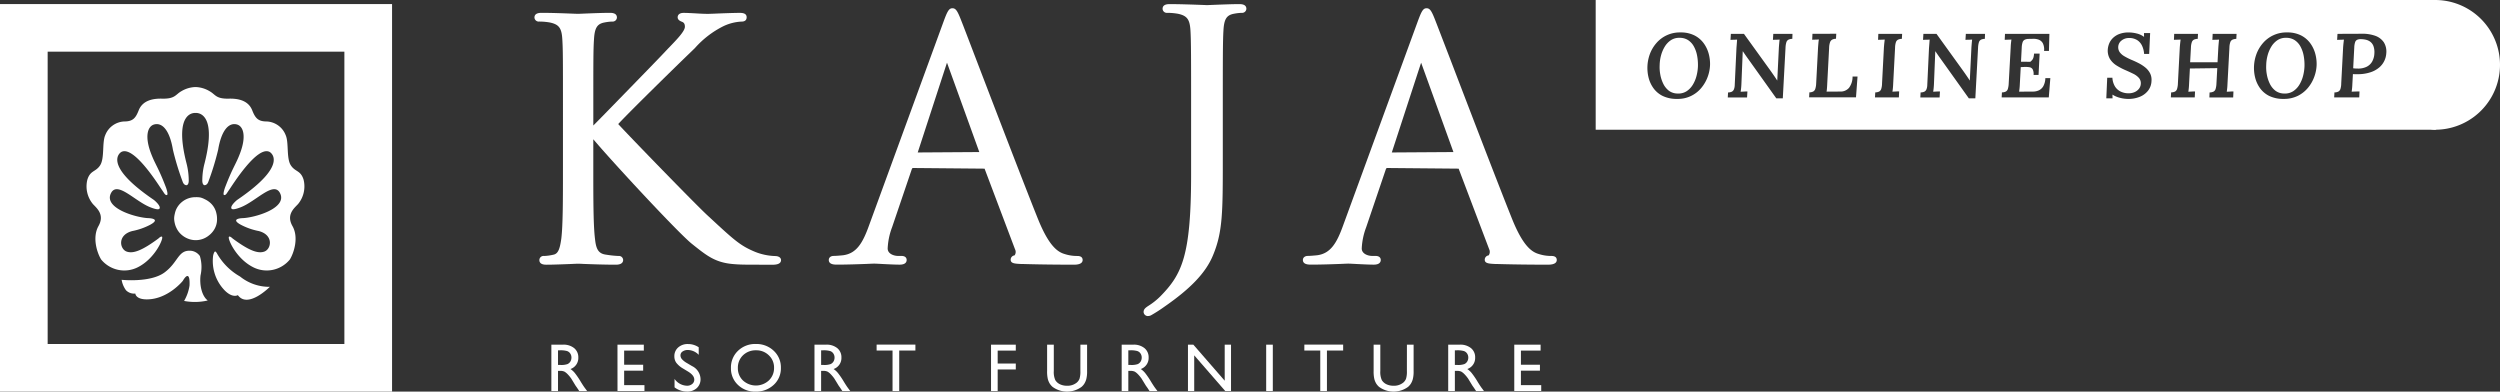 <svg xmlns="http://www.w3.org/2000/svg" width="385.414" height="60.373" viewBox="0 0 385.414 60.373">
  <rect x="0" y="0" width="385.414" height="60.373" fill="#333333" stroke="none"/>
  <g id="グループ_368" data-name="グループ 368" transform="translate(-142 -62)">
    <g id="アートワーク_4" data-name="アートワーク 4" transform="translate(142 62.627)">
      <g id="グループ_88" data-name="グループ 88" transform="translate(82.391 0.008)">
        <g id="グループ_86" data-name="グループ 86" transform="translate(2.611 52.396)">
          <g id="グループ_85" data-name="グループ 85">
            <g id="グループ_84" data-name="グループ 84">
              <g id="グループ_83" data-name="グループ 83">
                <path id="パス_60" data-name="パス 60" d="M114.331,77.782V70.624h1.793a2.592,2.592,0,0,1,1.724.538,1.807,1.807,0,0,1,.638,1.455,1.793,1.793,0,0,1-1.21,1.763,3.174,3.174,0,0,1,.672.615,12.415,12.415,0,0,1,.922,1.357c.249.407.45.712.6.917l.379.512h-1.219l-.312-.472c-.011-.017-.031-.046-.061-.088l-.2-.281-.317-.523-.342-.56a5.555,5.555,0,0,0-.582-.7,2.189,2.189,0,0,0-.478-.377,1.6,1.6,0,0,0-.716-.115h-.267v3.115Zm1.332-6.287h-.308v2.259h.39a2.894,2.894,0,0,0,1.068-.133,1,1,0,0,0,.451-.4,1.16,1.16,0,0,0,.162-.612,1.094,1.094,0,0,0-.179-.612.967.967,0,0,0-.5-.388A3.643,3.643,0,0,0,115.663,71.495Z" transform="translate(-114.331 -70.521)" fill="#fff"/>
                <path id="パス_61" data-name="パス 61" d="M128.038,70.624H132.1v.912h-3.033v2.183h2.931v.917h-2.931V76.86h3.131v.913h-4.156Z" transform="translate(-117.847 -70.521)" fill="#fff"/>
                <path id="パス_62" data-name="パス 62" d="M141.967,74.751l-.781-.472a3.544,3.544,0,0,1-1.042-.881,1.667,1.667,0,0,1-.309-1,1.756,1.756,0,0,1,.587-1.373,2.186,2.186,0,0,1,1.523-.528,2.887,2.887,0,0,1,1.645.5v1.163a2.369,2.369,0,0,0-1.665-.744,1.371,1.371,0,0,0-.825.232.7.7,0,0,0-.323.594.913.913,0,0,0,.238.6,2.987,2.987,0,0,0,.764.59l.782.463a2.294,2.294,0,0,1,1.31,1.991,1.826,1.826,0,0,1-.576,1.4,2.11,2.11,0,0,1-1.5.538,3.146,3.146,0,0,1-1.931-.651v-1.3a2.412,2.412,0,0,0,1.922,1.051,1.211,1.211,0,0,0,.8-.268.841.841,0,0,0,.32-.672Q142.909,75.337,141.967,74.751Z" transform="translate(-120.874 -70.489)" fill="#fff"/>
                <path id="パス_63" data-name="パス 63" d="M155.408,70.485a3.85,3.85,0,0,1,2.763,1.051,3.48,3.48,0,0,1,1.1,2.634,3.431,3.431,0,0,1-1.113,2.621,3.962,3.962,0,0,1-2.809,1.037,3.733,3.733,0,0,1-2.7-1.037,3.459,3.459,0,0,1-1.078-2.6,3.534,3.534,0,0,1,1.086-2.654A3.787,3.787,0,0,1,155.408,70.485Zm.041.974a2.781,2.781,0,0,0-2.019.768,2.619,2.619,0,0,0-.791,1.963,2.571,2.571,0,0,0,.793,1.927,2.947,2.947,0,0,0,3.985-.015,2.618,2.618,0,0,0,.8-1.953,2.557,2.557,0,0,0-.8-1.914A2.718,2.718,0,0,0,155.448,71.459Z" transform="translate(-123.886 -70.485)" fill="#fff"/>
                <path id="パス_64" data-name="パス 64" d="M168.889,77.782V70.624h1.793a2.594,2.594,0,0,1,1.725.538,1.806,1.806,0,0,1,.637,1.455,1.791,1.791,0,0,1-1.209,1.763,3.213,3.213,0,0,1,.672.615,12.3,12.3,0,0,1,.922,1.357c.249.407.449.712.6.917l.379.512h-1.22l-.312-.472a1.033,1.033,0,0,0-.061-.088l-.2-.281-.318-.523-.342-.56a5.418,5.418,0,0,0-.583-.7,2.2,2.2,0,0,0-.476-.377,1.61,1.61,0,0,0-.716-.115h-.267v3.115Zm1.333-6.287h-.308v2.259h.389a2.9,2.9,0,0,0,1.068-.133,1.008,1.008,0,0,0,.451-.4,1.167,1.167,0,0,0,.162-.612,1.1,1.1,0,0,0-.18-.612.962.962,0,0,0-.5-.388A3.646,3.646,0,0,0,170.221,71.495Z" transform="translate(-128.327 -70.521)" fill="#fff"/>
                <path id="パス_65" data-name="パス 65" d="M181.775,70.61h5.98v.913h-2.495v6.256h-1.03V71.523h-2.455Z" transform="translate(-131.633 -70.517)" fill="#fff"/>
                <path id="パス_66" data-name="パス 66" d="M205.5,70.624h3.817v.912h-2.792v2h2.792v.911h-2.792v3.336H205.5Z" transform="translate(-137.719 -70.521)" fill="#fff"/>
                <path id="パス_67" data-name="パス 67" d="M222.263,70.624h1.03v4.063a4.816,4.816,0,0,1-.121,1.246,2.7,2.7,0,0,1-.3.7,2.2,2.2,0,0,1-.433.5,3.784,3.784,0,0,1-4.468,0,2.314,2.314,0,0,1-.432-.5,2.621,2.621,0,0,1-.293-.684,5.04,5.04,0,0,1-.116-1.271V70.624h1.031v4.063a3.026,3.026,0,0,0,.23,1.4,1.644,1.644,0,0,0,.7.633,2.443,2.443,0,0,0,1.112.238,2.25,2.25,0,0,0,1.486-.476,1.489,1.489,0,0,0,.436-.6,3.721,3.721,0,0,0,.133-1.194Z" transform="translate(-140.703 -70.521)" fill="#fff"/>
                <path id="パス_68" data-name="パス 68" d="M232.591,77.782V70.624h1.793a2.59,2.59,0,0,1,1.724.538,1.807,1.807,0,0,1,.638,1.455,1.794,1.794,0,0,1-1.209,1.763,3.191,3.191,0,0,1,.671.615,12.324,12.324,0,0,1,.921,1.357c.25.407.45.712.6.917l.378.512H236.89l-.312-.472c-.011-.017-.031-.046-.061-.088l-.2-.281L236,76.419l-.343-.56a5.358,5.358,0,0,0-.582-.7,2.261,2.261,0,0,0-.476-.377,1.614,1.614,0,0,0-.717-.115h-.266v3.115Zm1.332-6.287h-.307v2.259H234a2.9,2.9,0,0,0,1.069-.133,1,1,0,0,0,.45-.4,1.154,1.154,0,0,0,.162-.612,1.1,1.1,0,0,0-.179-.612.964.964,0,0,0-.5-.388A3.639,3.639,0,0,0,233.923,71.495Z" transform="translate(-144.669 -70.521)" fill="#fff"/>
                <path id="パス_69" data-name="パス 69" d="M252,70.624h.974v7.158h-.882L247.3,72.27v5.513h-.964V70.624h.83L252,76.183Z" transform="translate(-148.195 -70.521)" fill="#fff"/>
                <path id="パス_70" data-name="パス 70" d="M262.554,70.624h1.023v7.158h-1.023Z" transform="translate(-152.355 -70.521)" fill="#fff"/>
                <path id="パス_71" data-name="パス 71" d="M270.472,70.61h5.98v.913h-2.5v6.256h-1.029V71.523h-2.455Z" transform="translate(-154.386 -70.517)" fill="#fff"/>
                <path id="パス_72" data-name="パス 72" d="M289.969,70.624H291v4.063a4.767,4.767,0,0,1-.122,1.246,2.644,2.644,0,0,1-.3.7,2.237,2.237,0,0,1-.432.5,3.787,3.787,0,0,1-4.47,0,2.311,2.311,0,0,1-.432-.5,2.6,2.6,0,0,1-.292-.684,5.078,5.078,0,0,1-.116-1.271V70.624h1.031v4.063a3.016,3.016,0,0,0,.23,1.4,1.649,1.649,0,0,0,.7.633,2.44,2.44,0,0,0,1.112.238,2.25,2.25,0,0,0,1.486-.476,1.481,1.481,0,0,0,.436-.6,3.7,3.7,0,0,0,.133-1.194Z" transform="translate(-158.072 -70.521)" fill="#fff"/>
                <path id="パス_73" data-name="パス 73" d="M300.3,77.782V70.624h1.793a2.589,2.589,0,0,1,1.724.538,1.8,1.8,0,0,1,.637,1.455,1.794,1.794,0,0,1-1.209,1.763,3.15,3.15,0,0,1,.67.615,12.39,12.39,0,0,1,.923,1.357c.25.407.449.712.6.917l.38.512H304.6l-.312-.472c-.01-.017-.031-.046-.061-.088l-.2-.281-.318-.523-.341-.56a5.553,5.553,0,0,0-.582-.7,2.225,2.225,0,0,0-.477-.377,1.608,1.608,0,0,0-.716-.115h-.267v3.115Zm1.333-6.287h-.308v2.259h.389a2.9,2.9,0,0,0,1.069-.133,1,1,0,0,0,.45-.4,1.154,1.154,0,0,0,.163-.612,1.1,1.1,0,0,0-.18-.612.964.964,0,0,0-.5-.388A3.637,3.637,0,0,0,301.631,71.495Z" transform="translate(-162.038 -70.521)" fill="#fff"/>
                <path id="パス_74" data-name="パス 74" d="M314,70.624h4.059v.912h-3.033v2.183h2.93v.917h-2.93V76.86h3.13v.913H314Z" transform="translate(-165.554 -70.521)" fill="#fff"/>
              </g>
            </g>
          </g>
        </g>
        <g id="グループ_87" data-name="グループ 87">
          <path id="パス_75" data-name="パス 75" d="M144.837,40.645c-1.436,0-2.388,0-3.516-.107-2.624-.245-3.935-1.287-5.925-2.865l-.357-.286c-2.219-1.82-12.231-12.616-15.144-16.079v4.364c0,4.733,0,8.824.254,10.925.156,1.53.458,2.339,1.693,2.5a16.254,16.254,0,0,0,1.93.206.642.642,0,0,1,.724.624c0,.268-.146.72-1.129.72-1.767,0-3.766-.074-4.919-.117-.455-.023-.775-.037-.891-.037-.137,0-.559.019-1.122.045-1.1.042-2.726.109-3.728.109-.312,0-1.127,0-1.127-.72a.64.64,0,0,1,.725-.624,7.311,7.311,0,0,0,1.446-.2c.753-.148,1-.957,1.216-2.508.25-2.094.25-6.185.25-10.918V16.791c0-7.871,0-9.284-.1-10.892-.1-1.737-.513-2.29-1.919-2.592a9.288,9.288,0,0,0-1.653-.142.662.662,0,0,1-.724-.617c0-.728.825-.728,1.13-.728,1.671,0,3.719.085,4.815.126.392.016.662.024.74.024.164,0,.632-.018,1.231-.046,1.114-.042,2.687-.105,3.671-.105.311,0,1.128,0,1.128.728a.656.656,0,0,1-.725.617,7.319,7.319,0,0,0-1.209.144c-1.111.211-1.5.838-1.6,2.59-.105,1.607-.105,3.021-.105,10.892v2.4c.764-.762,2.588-2.629,4.645-4.746,2.775-2.85,5.852-6,6.826-7.065l.216-.218c1.193-1.241,2.431-2.511,2.431-3.2,0-.52-.222-.671-.452-.763s-.665-.265-.665-.7c0-.152.068-.671.928-.671.487,0,1.1.035,1.745.067.691.046,1.417.083,2.048.083.075,0,.439-.015.943-.032,1.154-.051,3.025-.119,3.9-.119.294,0,1.073,0,1.073.671s-.62.673-.825.673a7.3,7.3,0,0,0-2.7.679,14.483,14.483,0,0,0-4.455,3.407l-.91.883c-1.158,1.105-9.277,9.032-10.909,10.827,1.988,2.154,11.761,12.221,13.683,14.007,4.23,3.921,5.081,4.717,7.432,5.7a9.062,9.062,0,0,0,3.009.638c.72,0,.976.322.976.624,0,.72-1,.72-1.432.72Z" transform="translate(-110.819 -0.475)" fill="#fff"/>
          <path id="パス_76" data-name="パス 76" d="M209.661,40.4c-.76,0-4.453,0-7.941-.107l-.239,0c-.957-.052-1.585-.082-1.585-.664a.664.664,0,0,1,.6-.661.9.9,0,0,0,.069-.949l-4.692-12.424-11.013-.1c-.057,0-.132,0-.212.2l-3.03,8.922a10.552,10.552,0,0,0-.684,3.283c0,.837.98,1.15,1.6,1.15h.509c.74,0,.819.435.819.624,0,.268-.137.72-1.076.72-.725,0-1.8-.056-2.658-.1-.578-.031-1.062-.057-1.285-.057-.176,0-.592.019-1.147.045-1.168.042-2.955.109-4.561.109-.384,0-1.277,0-1.277-.72,0-.312.238-.624.774-.624.347,0,1.034-.057,1.426-.1,2.06-.268,3.021-1.868,3.984-4.542L189.505,3.048c.624-1.716.87-2.181,1.414-2.181s.8.458,1.406,2.026c.226.553,1.056,2.735,2.2,5.723,2.766,7.219,7.392,19.292,9.577,24.73,1.706,4.216,3.051,5.106,4.134,5.418a6.236,6.236,0,0,0,1.931.293c.682,0,.825.337.825.624,0,.322-.228.72-1.328.72ZM190.007,9.475,185.568,23.1l9.493-.063s-4.952-13.718-4.98-13.777C190.082,9.264,190.034,9.39,190.007,9.475Z" transform="translate(-126.477 -0.23)" fill="#fff"/>
          <path id="パス_77" data-name="パス 77" d="M237.813,48.1a.656.656,0,0,1-.677-.625c0-.451.337-.684.768-.968a10.38,10.38,0,0,0,1.8-1.433c3.3-3.361,4.757-6.155,4.757-18.818V16.327c0-7.871,0-10.631-.1-12.238-.1-1.727-.52-2.288-1.923-2.589a9.325,9.325,0,0,0-1.648-.143.653.653,0,0,1-.726-.62c0-.726.82-.726,1.13-.726,1.707,0,3.935.089,5.046.127.357.015.595.028.658.028s.393-.013.844-.034c1.117-.044,3.035-.122,4.113-.122.3,0,1.126,0,1.126.726a.656.656,0,0,1-.725.62,7.578,7.578,0,0,0-1.209.143c-1.113.211-1.509.833-1.6,2.588-.1,1.609-.1,4.369-.1,12.24v7.456c0,8.28,0,11.375-1.541,15.026-1.1,2.621-3.408,5.05-7.486,7.869a22.526,22.526,0,0,1-2.01,1.29,1.016,1.016,0,0,1-.492.13Z" transform="translate(-143.224 -0.011)" fill="#fff"/>
          <path id="パス_78" data-name="パス 78" d="M307.977,40.4c-.756,0-4.45,0-7.941-.107l-.232,0c-.959-.052-1.6-.082-1.6-.664a.671.671,0,0,1,.6-.661.922.922,0,0,0,.084-.949l-4.709-12.424-11.015-.1c-.051,0-.124,0-.208.2l-3.026,8.922a10.472,10.472,0,0,0-.688,3.283c0,.837.983,1.15,1.6,1.15h.509c.74,0,.823.435.823.624,0,.268-.138.72-1.079.72-.727,0-1.8-.056-2.662-.1-.575-.031-1.056-.057-1.277-.057-.18,0-.593.019-1.154.045-1.164.042-2.954.109-4.553.109-.385,0-1.281,0-1.281-.72,0-.367.319-.624.772-.624.346,0,1.034-.057,1.43-.1,2.052-.268,3.015-1.868,3.979-4.542L287.82,3.048c.627-1.716.869-2.181,1.416-2.181s.8.458,1.406,2.026c.228.575,1.107,2.875,2.311,6,2.73,7.139,7.308,19.078,9.464,24.45,1.7,4.216,3.045,5.106,4.135,5.418a6.2,6.2,0,0,0,1.931.293c.68,0,.825.337.825.624,0,.322-.228.72-1.33.72ZM288.326,9.471,283.877,23.1l9.5-.063S288.425,9.327,288.4,9.269C288.4,9.269,288.355,9.39,288.326,9.471Z" transform="translate(-151.699 -0.23)" fill="#fff"/>
        </g>
      </g>
      <path id="パス_79" data-name="パス 79" d="M0,0V59.747H60.442V0ZM53.092,52.408H7.347V7.336H53.092Z" fill="#fff"/>
      <g id="グループ_93" data-name="グループ 93" transform="translate(13.317 12.794)">
        <g id="グループ_92" data-name="グループ 92">
          <g id="グループ_89" data-name="グループ 89" transform="translate(5.432 25.23)">
            <path id="パス_80" data-name="パス 80" d="M44.157,52.115c.027-.331.186-.8.336-.819,0,0,.151.038.333.407a9.4,9.4,0,0,0,3.5,3.457,7.183,7.183,0,0,0,4.593,1.591s-3.382,3.428-4.928,1.281c0,0-.791.515-2.033-.73A6.518,6.518,0,0,1,44.157,52.115Z" transform="translate(-30.069 -51.183)" fill="#fff" fill-rule="evenodd"/>
            <path id="パス_81" data-name="パス 81" d="M25.219,55.629s4.433.48,6.615-1.134S33.9,50.93,36,51.163a1.923,1.923,0,0,1,1.284.8,5.841,5.841,0,0,1,.1,2.995c-.173,1.559.232,3.193,1.109,3.858a8.693,8.693,0,0,1-3.641.07,6.749,6.749,0,0,0,.838-2.369c.093-2.033-.517-1.639-1.034-.728,0,0-2.291,2.858-5.553,2.858-1.738,0-1.771-.9-1.771-.9a1.732,1.732,0,0,1-1.44-.51A3.809,3.809,0,0,1,25.219,55.629Z" transform="translate(-25.219 -51.144)" fill="#fff" fill-rule="evenodd"/>
          </g>
          <path id="パス_82" data-name="パス 82" d="M51.4,31.5c-.451-1.494-1.311-1.176-1.989-2.258s-.272-3.481-.771-4.61a3.3,3.3,0,0,0-2.935-2.119c-1.336,0-1.757-.533-2.226-1.716-.582-1.477-2.076-1.841-3.6-1.8-2.024.049-2.044-.633-2.981-1.154a4.461,4.461,0,0,0-2.165-.636h0a4.481,4.481,0,0,0-2.167.636c-.933.522-.957,1.2-2.979,1.154-1.531-.04-3.023.324-3.609,1.8-.465,1.184-.889,1.716-2.223,1.716a3.3,3.3,0,0,0-2.937,2.119c-.5,1.129-.091,3.523-.768,4.61s-1.539.764-1.99,2.258a4.263,4.263,0,0,0,.863,3.75c.586.632,1.847,1.625.855,3.389s-.212,4.142.409,5.15a4.607,4.607,0,0,0,5.695,1.178c2.576-1.313,3.908-4.324,3.707-4.657-.13-.2-.574.248-.574.248-2.449,1.809-3.877,2.391-4.905,2.009-1.075-.4-1.441-2.555.874-3.16a10,10,0,0,0,2.768-.97c1.764-.964-.253-1.018-.253-1.018-1.831-.053-7.052-1.531-5.769-3.9.992-1.826,3.659,1.293,6.04,2.224.542.217,1.277.452,1.421.2.247-.428-.862-1.326-.862-1.326-8.269-5.613-5.031-7.4-5.031-7.4,1.955-1.063,5.871,5.308,6.264,5.851.33.454.48.842.762.787.258-.051-.126-1.125-.126-1.125-1.224-3.215-1.65-3.51-2.346-5.353-.968-2.581-.5-4.123.507-4.4,1.309-.35,2.41,1,2.891,3.884a41.673,41.673,0,0,0,1.494,4.911c.223.662.656.56.656.56.333-.126.292-.764.292-.764a10.81,10.81,0,0,0-.359-2.662c-2.069-8.153,1.407-7.7,1.407-7.7s3.466-.451,1.407,7.7a10.382,10.382,0,0,0-.363,2.662s-.04.637.294.764c0,0,.426.1.65-.56a40.988,40.988,0,0,0,1.5-4.911c.482-2.884,1.58-4.234,2.89-3.884,1.009.277,1.471,1.818.5,4.4-.691,1.844-1.118,2.139-2.342,5.353,0,0-.382,1.074-.128,1.125.289.055.436-.333.767-.787.393-.543,4.307-6.914,6.257-5.851,0,0,3.244,1.789-5.027,7.4,0,0-1.111.9-.861,1.326.14.247.879.012,1.421-.2,2.381-.931,5.048-4.05,6.038-2.224,1.281,2.369-3.938,3.847-5.767,3.9,0,0-2.012.054-.253,1.018a9.947,9.947,0,0,0,2.763.97c2.32.605,1.953,2.757.874,3.16-1.025.381-2.452-.2-4.9-2.009,0,0-.449-.45-.578-.248-.2.334,1.132,3.344,3.711,4.657a4.6,4.6,0,0,0,5.69-1.178c.621-1.008,1.4-3.39.4-5.15s.273-2.757.859-3.389A4.275,4.275,0,0,0,51.4,31.5Z" transform="translate(-17.912 -17.209)" fill="#fff" fill-rule="evenodd"/>
          <g id="グループ_91" data-name="グループ 91" transform="translate(13.529 16.972)">
            <g id="グループ_90" data-name="グループ 90">
              <path id="パス_83" data-name="パス 83" d="M36.109,43.329a3.328,3.328,0,0,0,.1.735,3.224,3.224,0,0,0,.242.7,3.293,3.293,0,0,0,.385.634,3.36,3.36,0,0,0,.525.526,3.255,3.255,0,0,0,.629.4,3.214,3.214,0,0,0,3.5-.4,3.227,3.227,0,0,0,.531-.52,3.012,3.012,0,0,0,.7-2.07,3.224,3.224,0,0,0-.083-.733,3.014,3.014,0,0,0-1.15-1.849,3.264,3.264,0,0,0-.631-.384,3.226,3.226,0,0,0-.689-.276,3.329,3.329,0,0,0-.74-.05,3.271,3.271,0,0,0-2.069.7,3.44,3.44,0,0,0-.53.523,3.321,3.321,0,0,0-.393.631,3.222,3.222,0,0,0-.224.706A3.336,3.336,0,0,0,36.109,43.329Z" transform="translate(-36.109 -40.036)" fill="#fff" fill-rule="evenodd"/>
            </g>
          </g>
        </g>
      </g>
    </g>
    <path id="前面オブジェクトで型抜き_3" data-name="前面オブジェクトで型抜き 3" d="M129.525,20H0V0H129.525V20ZM106.581,5a4.752,4.752,0,0,0-3.731,1.666,5.484,5.484,0,0,0-.99,1.687,6.187,6.187,0,0,0-.182,3.654,4.79,4.79,0,0,0,.768,1.625,3.851,3.851,0,0,0,1.429,1.175,4.935,4.935,0,0,0,2.191.441,4.784,4.784,0,0,0,2.19-.476,4.836,4.836,0,0,0,1.569-1.253,5.692,5.692,0,0,0,.962-1.694,5.876,5.876,0,0,0,.356-1.785,6.054,6.054,0,0,0-.209-1.764,4.888,4.888,0,0,0-.782-1.625,4.017,4.017,0,0,0-1.429-1.2A4.659,4.659,0,0,0,106.581,5ZM79.675,14.59h0a3.96,3.96,0,0,0,1.191.5,5.084,5.084,0,0,0,1.193.161,4.668,4.668,0,0,0,1.876-.35,3.033,3.033,0,0,0,1.263-.98,2.546,2.546,0,0,0,.488-1.442,2.222,2.222,0,0,0-.23-1.2,2.851,2.851,0,0,0-.732-.882,5.931,5.931,0,0,0-1-.651c-.356-.184-.718-.353-1.074-.5a9.53,9.53,0,0,1-1.158-.581,2.29,2.29,0,0,1-.712-.63,1.336,1.336,0,0,1-.222-.819,1.29,1.29,0,0,1,.508-.966,1.8,1.8,0,0,1,1.165-.392,2.291,2.291,0,0,1,1.207.3,2.063,2.063,0,0,1,.774.854,3.416,3.416,0,0,1,.334,1.3h.782L85.477,5.1h-.949l.013.589a3.021,3.021,0,0,0-1.13-.526,5.089,5.089,0,0,0-1.2-.16,4.03,4.03,0,0,0-1.521.252,2.86,2.86,0,0,0-.99.644,2.541,2.541,0,0,0-.551.847,3,3,0,0,0-.2.861,2.528,2.528,0,0,0,.327,1.477A3.231,3.231,0,0,0,80.309,10.1a10.051,10.051,0,0,0,1.458.756c.37.163.741.335,1.1.511a2.8,2.8,0,0,1,.864.63,1.241,1.241,0,0,1,.307.931,1.351,1.351,0,0,1-.279.749,1.706,1.706,0,0,1-.669.518,2.257,2.257,0,0,1-.935.189,2.785,2.785,0,0,1-1.22-.266,2.11,2.11,0,0,1-.885-.8,2.9,2.9,0,0,1-.391-1.337h-.8l-.139,3.178h.962l-.013-.558ZM13.069,5A4.748,4.748,0,0,0,9.337,6.666a5.469,5.469,0,0,0-.991,1.687,6.2,6.2,0,0,0-.181,3.654,4.756,4.756,0,0,0,.768,1.625,3.845,3.845,0,0,0,1.429,1.175,4.933,4.933,0,0,0,2.19.441,4.663,4.663,0,0,0,3.759-1.729,5.715,5.715,0,0,0,.963-1.694,5.847,5.847,0,0,0,.355-1.785,6.054,6.054,0,0,0-.209-1.764,4.883,4.883,0,0,0-.781-1.625,4.023,4.023,0,0,0-1.429-1.2A4.664,4.664,0,0,0,13.069,5Zm39.28,2.912h.028c.106.159.247.369.4.588.133.193.266.382.4.561l4.352,6.1h1l.419-7.784a3.348,3.348,0,0,1,.126-.84.7.7,0,0,1,.314-.413,1.381,1.381,0,0,1,.607-.133l.028-.77H57.063l-.056.924c.133-.01.3-.017.495-.021.208,0,.389-.012.537-.022-.019.122-.037.285-.056.5s-.038.438-.056.679l-.251,5.124h-.014c-.121-.191-.265-.409-.439-.664-.188-.275-.368-.533-.551-.791L52.544,5.224H50.521l-.056.924c.133-.01.3-.017.489-.021.2,0,.382-.012.53-.022-.014.226-.028.413-.042.589s-.027.338-.04.511l-.016.2-.265,5.67a1.943,1.943,0,0,1-.126.693.689.689,0,0,1-.327.365,1.5,1.5,0,0,1-.579.119l-.041.77h2.971l.056-.923h-.035c-.112,0-.26,0-.453.013h-.021l-.538.027c.027-.141.053-.328.077-.573s.04-.478.048-.728l.2-4.927Zm-29.683,0h.028c.123.186.257.384.4.588s.272.389.4.561l4.352,6.1h1l.419-7.784a3.348,3.348,0,0,1,.126-.84.693.693,0,0,1,.314-.413,1.381,1.381,0,0,1,.607-.133l.028-.77H27.38l-.056.924c.131-.01.3-.017.495-.021.208,0,.389-.012.537-.022-.019.122-.037.285-.056.5s-.038.438-.056.679l-.251,5.124H27.98c-.121-.191-.265-.409-.439-.664-.163-.238-.348-.5-.551-.791L22.861,5.224H20.838l-.056.924c.134-.01.3-.017.488-.021.2,0,.383-.012.531-.022-.014.226-.028.413-.042.589q-.028.35-.056.714l-.265,5.67a1.943,1.943,0,0,1-.126.693.691.691,0,0,1-.327.365,1.5,1.5,0,0,1-.579.119l-.042.77h2.972l.056-.923h-.036c-.113,0-.257,0-.453.013l-.558.028c.028-.148.054-.341.077-.573s.04-.478.048-.728l.2-4.927Zm92.69-1.806h0c-.018.115-.038.28-.063.5s-.046.457-.063.672l-.293,5.586a2.857,2.857,0,0,1-.118.833.726.726,0,0,1-.321.42,1.4,1.4,0,0,1-.607.133l-.041.77h3.864l.041-.923H117.7c-.085,0-.189,0-.31.006l-.447.014c-.141,0-.277.011-.4.021.017-.11.037-.27.063-.5.023-.213.039-.453.048-.714l.084-1.5c.125.009.261.014.4.014h.447a6.176,6.176,0,0,0,1.939-.322,3.942,3.942,0,0,0,1.318-.756,3.092,3.092,0,0,0,1.039-2.128,2.7,2.7,0,0,0-.384-1.722,2.7,2.7,0,0,0-1.339-1A5.97,5.97,0,0,0,118.1,5.2h-.1c-.592.01-1.207.014-1.827.014-.6,0-1.211,0-1.813.013l-.056.924c.145-.01.314-.017.5-.021s.385-.012.543-.022ZM95.827,10.5h0L95.7,12.868a3.351,3.351,0,0,1-.126.833.693.693,0,0,1-.321.42,1.445,1.445,0,0,1-.613.133l-.028.77h3.668l.041-.923h-.035c-.112,0-.26,0-.453.013l-.544.028c.017-.11.037-.27.063-.5.023-.209.039-.444.049-.7L97.7,7.324a2.708,2.708,0,0,1,.14-.833.676.676,0,0,1,.342-.378,1.546,1.546,0,0,1,.579-.119l.041-.77H95.116l-.042.924c.132-.01.3-.017.495-.021.208,0,.389-.012.537-.022-.017.112-.035.267-.056.5s-.04.465-.056.672l-.126,2.324H91.642l.126-2.282a2.736,2.736,0,0,1,.14-.826.681.681,0,0,1,.334-.385,1.489,1.489,0,0,1,.572-.119l.042-.77H89.187l-.041.924c.134-.01.3-.017.488-.021.2,0,.388-.012.544-.022-.017.11-.037.27-.063.5-.022.207-.043.426-.063.672l-.293,5.586a3.35,3.35,0,0,1-.126.833.7.7,0,0,1-.314.42,1.389,1.389,0,0,1-.606.133l-.042.77h3.683L92.4,14.1h-.035c-.112,0-.26,0-.453.013l-.544.028c.017-.11.037-.27.063-.5.023-.209.039-.444.049-.7l.126-2.381,4.225-.056Zm-31.734-4.4h0c-.018.115-.038.28-.063.5s-.039.44-.048.672l-.308,5.586a3.35,3.35,0,0,1-.126.833.7.7,0,0,1-.314.42,1.389,1.389,0,0,1-.606.133l-.042.77h7.267l.238-2.967h-.768a2.7,2.7,0,0,1-.314,1.238,1.555,1.555,0,0,1-.69.644,2.186,2.186,0,0,1-.907.189l-2.134.013c.017-.109.037-.262.063-.5.023-.2.039-.438.049-.693l.139-2.59.572-.028.177,0a3.53,3.53,0,0,1,.6.045.694.694,0,0,1,.489.322,1.565,1.565,0,0,1,.139.868h.768l.167-3.29h-.864a2.525,2.525,0,0,1-.077.553,1.151,1.151,0,0,1-.188.4,1.448,1.448,0,0,1-.32.309l-1.423-.014.111-2.142a3.069,3.069,0,0,1,.133-.847.684.684,0,0,1,.328-.4,1.437,1.437,0,0,1,.586-.126l.739-.014h.075a2.217,2.217,0,0,1,.741.127,1.221,1.221,0,0,1,.642.539,2.122,2.122,0,0,1,.2,1.2h.753l.069-2.633H63.1l-.042.924c.134-.01.3-.017.488-.021s.386-.012.543-.022Zm-19.529,0h0c-.02.134-.041.307-.063.5s-.043.426-.063.672l-.292,5.586a2.885,2.885,0,0,1-.119.833.723.723,0,0,1-.32.42,1.4,1.4,0,0,1-.607.133l-.042.77h3.683l.042-.923h-.035c-.113,0-.261,0-.454.013l-.544.028c.019-.124.041-.293.063-.5s.041-.457.049-.7l.293-5.6a2.893,2.893,0,0,1,.132-.833.685.685,0,0,1,.328-.385,1.437,1.437,0,0,1,.586-.126l.042-.77H43.575l-.042.924c.135-.01.3-.017.489-.021s.385-.012.542-.022Zm-10.154,0h0a3.954,3.954,0,0,0-.07.5c-.017.194-.033.4-.05.6l-.005.068-.293,5.586a3.151,3.151,0,0,1-.133.833.723.723,0,0,1-.32.42,1.36,1.36,0,0,1-.593.133l-.042.77H40.13l.237-3.206H39.6a2.821,2.821,0,0,1-.551,1.743,1.7,1.7,0,0,1-1.346.567l-2.106.013c.019-.12.037-.282.056-.5s.033-.447.042-.693l.293-5.572a2.87,2.87,0,0,1,.139-.84.742.742,0,0,1,.335-.413,1.354,1.354,0,0,1,.586-.133l.041-.77H33.42l-.041.924c.134-.01.3-.017.488-.021s.386-.012.543-.022Zm71.809,8.316A2.263,2.263,0,0,1,104.81,14a3.045,3.045,0,0,1-.886-1.1,5.338,5.338,0,0,1-.46-1.436,6.259,6.259,0,0,1-.091-1.449,6.24,6.24,0,0,1,.2-1.427,5.182,5.182,0,0,1,.558-1.351,3.217,3.217,0,0,1,.934-1.015,2.291,2.291,0,0,1,1.333-.392h.057a2.351,2.351,0,0,1,1.261.33,2.689,2.689,0,0,1,.907.959,4.671,4.671,0,0,1,.516,1.428,7.7,7.7,0,0,1,.132,1.722,6.757,6.757,0,0,1-.216,1.428,5.072,5.072,0,0,1-.558,1.344,3.181,3.181,0,0,1-.934,1A2.343,2.343,0,0,1,106.219,14.422Zm-93.514,0A2.263,2.263,0,0,1,11.3,14a3.045,3.045,0,0,1-.886-1.1,5.4,5.4,0,0,1-.46-1.436,6.306,6.306,0,0,1-.091-1.449,6.19,6.19,0,0,1,.2-1.427,5.182,5.182,0,0,1,.558-1.351,3.217,3.217,0,0,1,.934-1.015,2.291,2.291,0,0,1,1.333-.392h.057a2.35,2.35,0,0,1,1.261.33,2.7,2.7,0,0,1,.907.959,4.667,4.667,0,0,1,.516,1.428,7.645,7.645,0,0,1,.133,1.722,6.815,6.815,0,0,1-.216,1.428,5.072,5.072,0,0,1-.558,1.344,3.182,3.182,0,0,1-.935,1A2.343,2.343,0,0,1,12.706,14.422Zm104.8-3.849c-.122,0-.244,0-.362-.007a3.521,3.521,0,0,1-.363-.035l.168-3.234a2.91,2.91,0,0,1,.126-.77.638.638,0,0,1,.314-.385,1.278,1.278,0,0,1,.551-.1,3.639,3.639,0,0,1,.775.084,1.834,1.834,0,0,1,.7.315,1.5,1.5,0,0,1,.488.665,2.739,2.739,0,0,1,.146,1.12,2.821,2.821,0,0,1-.349,1.282,2,2,0,0,1-.864.8A2.992,2.992,0,0,1,117.5,10.572Z" transform="translate(388 62)" fill="#fff"/>
    <path id="パス_97" data-name="パス 97" d="M9.414,0a10,10,0,0,1,0,20C3.891,20,3.891,0,9.414,0Z" transform="translate(508 62)" fill="#fff"/>
  </g>
</svg>
